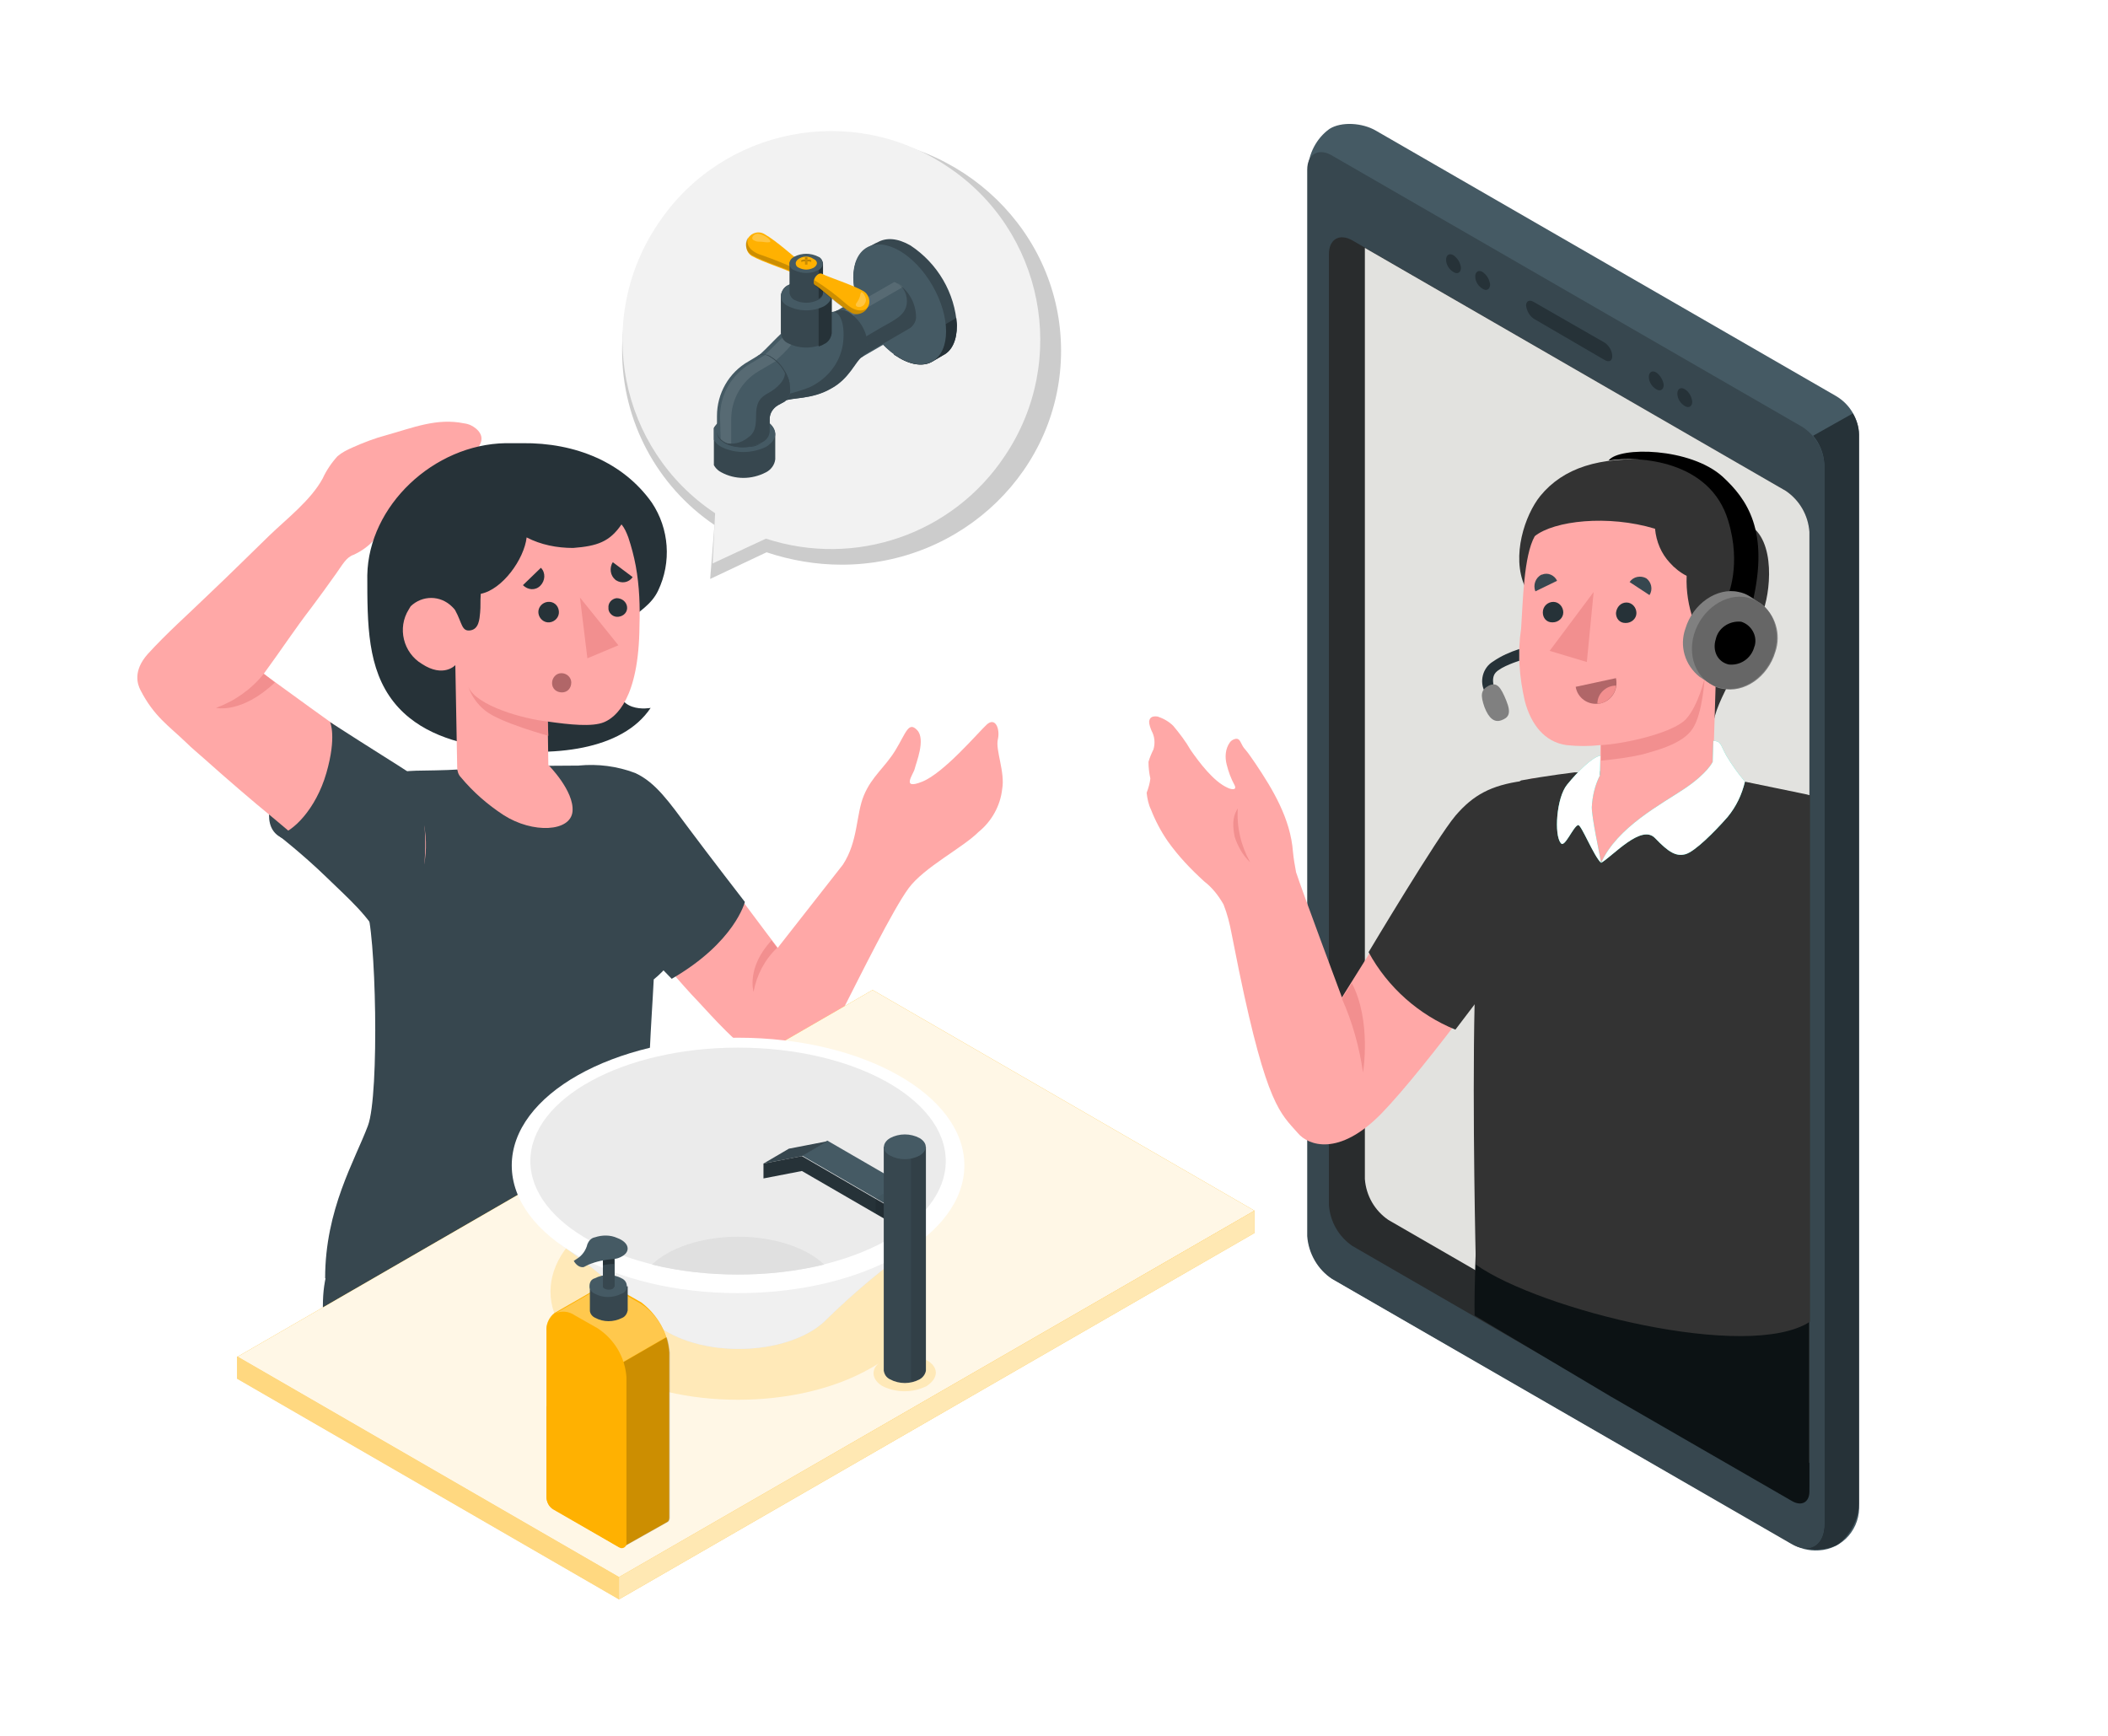 <?xml version="1.0" encoding="utf-8"?>
<!-- Generator: Adobe Illustrator 25.2.1, SVG Export Plug-In . SVG Version: 6.00 Build 0)  -->
<svg version="1.1" id="レイヤー_1" xmlns="http://www.w3.org/2000/svg" xmlns:xlink="http://www.w3.org/1999/xlink" x="0px"
	 y="0px" viewBox="0 0 340 280" style="enable-background:new 0 0 340 280;" xml:space="preserve">
<style type="text/css">
	.st0{clip-path:url(#SVGID_2_);}
	.st1{fill:#CCCCCC;}
	.st2{fill:#F2F2F2;}
	.st3{clip-path:url(#SVGID_4_);}
	.st4{fill:#37474F;}
	.st5{fill:#263238;}
	.st6{fill:#455A64;}
	.st7{opacity:0.1;fill:#FFFFFF;enable-background:new    ;}
	.st8{fill:#FFB101;}
	.st9{opacity:0.25;fill:#FFFFFF;enable-background:new    ;}
	.st10{opacity:0.2;enable-background:new    ;}
	.st11{fill:#27DEBF;}
	.st12{opacity:0.3;enable-background:new    ;}
	.st13{fill:#FFA8A7;}
	.st14{fill:#F28F8F;}
	.st15{fill:#B16668;}
	.st16{opacity:0.9;fill:#FFFFFF;enable-background:new    ;}
	.st17{opacity:0.5;fill:#FFFFFF;enable-background:new    ;}
	.st18{opacity:0.7;fill:#FFFFFF;enable-background:new    ;}
	.st19{opacity:0.2;fill:#FFB101;enable-background:new    ;}
	.st20{fill:#E0E0E0;}
	.st21{fill:#F0F0F0;}
	.st22{fill:#FFFFFF;}
	.st23{fill:#EBEBEB;}
	.st24{opacity:5.000000e-02;enable-background:new    ;}
	.st25{opacity:0.1;enable-background:new    ;}
	.st26{fill:#292C2D;}
	.st27{fill:#E2E2DF;}
	.st28{fill:#0C1214;}
	.st29{fill:#333333;}
	.st30{fill:#808080;}
	.st31{fill:#666666;}
	.st32{opacity:0.3;fill:#FFFFFF;enable-background:new    ;}
</style>
<g transform="translate(-233.559 302.287)">
	<g>
		<defs>
			<rect id="SVGID_1_" x="253.6" y="-283.3" width="290" height="242"/>
		</defs>
		<clipPath id="SVGID_2_">
			<use xlink:href="#SVGID_1_"  style="overflow:visible;"/>
		</clipPath>
		<g class="st0">
			<path class="st1" d="M348.8-217.6c-9.3-6.3-14.9-16.8-14.9-28.1c0-19,15.9-34.5,35.4-34.5s35.4,15.4,35.4,34.5
				s-15.9,34.5-35.4,34.5c-4.1,0-8.2-0.7-12.1-2l-9.1,4.3L348.8-217.6z"/>
			<path class="st2" d="M348.9-219.5c-15.5-10.3-19.6-31.3-9.2-46.7c10.3-15.5,31.3-19.6,46.7-9.2c15.5,10.3,19.6,31.3,9.2,46.7
				c0,0,0,0,0,0c-8.4,12.6-24.1,18-38.5,13.3l-8.6,4L348.9-219.5z"/>
			<g>
				<defs>
					<rect id="SVGID_3_" x="348.7" y="-266" width="40.6" height="41.9"/>
				</defs>
				<clipPath id="SVGID_4_">
					<use xlink:href="#SVGID_3_"  style="overflow:visible;"/>
				</clipPath>
				<g class="st3">
					<path class="st4" d="M375.1-263.2c1.4-0.8,3.2-0.7,5.3,0.5c4.4,2.9,7.2,7.7,7.5,12.9c0,2.4-0.8,4.1-2.2,4.8L384-244
						c-1.3,0.8-3.2,0.7-5.3-0.5c-4.4-2.9-7.2-7.7-7.5-12.9c0-2.4,0.8-4,2.2-4.8C373.7-262.5,374.8-263.1,375.1-263.2z"/>
					<path class="st5" d="M387.8-251c0,0.4,0.1,0.8,0.1,1.2c0,2.4-0.8,4.1-2.2,4.8L384-244c-1.3,0.8-3.2,0.7-5.3-0.5
						c-0.3-0.2-0.7-0.4-1-0.6L387.8-251z"/>
					<ellipse transform="matrix(0.866 -0.5 0.5 0.866 177.315 155.437)" class="st6" cx="378.7" cy="-253.2" rx="6.1" ry="10.6"/>
					<path class="st6" d="M372.6-244.7c-0.7,0.3-1.5,0.2-2.1-0.2c-1.8-1.2-2.9-3.1-3-5.2c-0.1-0.8,0.3-1.5,0.9-2l8.1-4.7
						c0.7-0.3,1.5-0.2,2.1,0.2c1.8,1.2,2.9,3.1,3,5.2c0.1,0.8-0.3,1.5-0.9,2L372.6-244.7z"/>
					<path class="st7" d="M367.5-250.9l10.3-5.9c0.2,0.1,0.5,0.2,0.7,0.3c0.2,0.1,0.5,0.3,0.7,0.5l-11.6,6.7l-0.2-0.1
						c0-0.2-0.1-0.5-0.1-0.7C367.4-250.4,367.4-250.7,367.5-250.9z"/>
					<path class="st4" d="M370.4-244.9c-0.4-0.2-0.8-0.5-1.1-0.8l6.3-3.7c2.3-1.3,3.9-2,4.2-3.8c0.2-1.4-0.4-2.8-1.7-3.5
						c0.1,0,0.2,0.1,0.2,0.1c1.8,1.2,2.9,3.1,3,5.2c0.1,0.8-0.3,1.5-0.9,2l-8.1,4.7C371.9-244.4,371.1-244.4,370.4-244.9z"/>
					<path class="st6" d="M355-243c0-0.6,0.2-1.2,0.5-1.6l0,0c0-0.1,0.1-0.1,0.2-0.2c0,0,0.1-0.1,0.1-0.1l0,0h0
						c1.1-0.6,4.4-4.8,7.5-6.6c2.9-1.7,3.9,0,5-0.6c0.7-0.3,1.5-0.2,2.1,0.2c1.8,1.2,2.9,3.1,3,5.2c0.1,0.8-0.3,1.5-0.9,2
						c-1,0.6-2,3.5-5,5.1c-3.1,1.8-6.4,1.4-7.5,2c-0.7,0.3-1.5,0.2-2.1-0.2C356.2-238.9,355.1-240.9,355-243
						C355-243,355-243,355-243z"/>
					<path class="st7" d="M357.1-242.9c-0.5,0.2-1.1,0.1-1.6-0.3c0.1-0.4,0.2-0.7,0.4-1l0,0c0-0.1,0.1-0.1,0.2-0.2
						c0,0,0.1-0.1,0.1-0.1l0,0h0c1.1-0.6,4.3-4.5,7.5-6.6c0.8-0.6,1.6-0.9,2.6-1.1c0.5,0.1,0.9,0.2,1.3,0.3c-1-0.1-3.8,1.4-5.2,3.6
						C361-246.2,359.2-244.4,357.1-242.9z"/>
					<path class="st4" d="M358.3-237.7c1.1-0.9,3-1,5.8-2.1c2.8-1.3,4.9-3.8,5.4-6.9c0.4-2.8-0.2-5.3-1.7-5.3c0.2,0,0.4,0,0.6-0.1
						c0.7-0.3,1.5-0.2,2.1,0.2c1.8,1.2,2.9,3.1,3,5.2c0.1,0.8-0.3,1.5-0.9,2c-1,0.6-2,3.5-5,5.1c-3.1,1.8-6.4,1.4-7.5,2
						C359.5-237.2,358.8-237.3,358.3-237.7C358.2-237.7,358.2-237.7,358.3-237.7z"/>
					<path class="st4" d="M358.6-228.2c-0.1,0.9-0.7,1.7-1.5,2.1c-2.3,1.2-5,1.2-7.2,0c-0.8-0.4-1.4-1.2-1.5-2.1v-4.1
						c0.1-0.9,0.7-1.7,1.5-2.1c2.3-1.2,5-1.2,7.2,0c0.8,0.4,1.4,1.2,1.5,2.1L358.6-228.2z"/>
					<path class="st6" d="M348.4-232.3c0.1-0.9,0.7-1.7,1.5-2.1c2.3-1.2,5-1.2,7.2,0c2,1.2,2,3,0,4.2c-2.3,1.1-5,1.1-7.2,0
						C349.1-230.6,348.5-231.4,348.4-232.3"/>
					<path class="st6" d="M349.2-232.6v-2.6c0-3.6,1.9-7,5.1-8.8l1.5-0.9l0,0c0.7-0.4,1.6-0.3,2.2,0.2c1.8,1.2,2.9,3.1,3,5.2
						c0.1,0.8-0.3,1.5-0.9,2l0,0l-1.1,0.6c-0.8,0.5-1.3,1.3-1.3,2.2v2.1l0,0c-0.1,0.8-0.6,1.4-1.3,1.7c-1.9,1-4.2,1-6.1,0
						C349.8-231.2,349.3-231.8,349.2-232.6z"/>
					<path class="st7" d="M349.7-235.1c0-3.6,1.9-6.8,5-8.6l2.4-1.4l0,0l1.7,1l-2.9,1.7c-2.7,1.6-4.4,4.5-4.4,7.7v4.3
						c-0.3-0.1-0.6-0.2-0.9-0.4c-0.3-0.2-0.6-0.4-0.8-0.6L349.7-235.1z"/>
					<path class="st4" d="M355.8-244.9c0.7-0.3,1.4-0.2,2,0.2c0.6,0.4,1.1,0.8,1.6,1.4c0.4,0.5,0.8,1.2,1.1,1.8
						c0.3,0.7,0.5,1.3,0.5,2.1c0-0.7-0.1-1.5-0.4-2.1c-0.3-0.7-0.6-1.3-1.1-1.9c-0.5-0.6-1-1-1.7-1.4c-0.3-0.2-0.7-0.3-1.1-0.3
						C356.5-245.2,356.1-245.1,355.8-244.9z"/>
					<path class="st4" d="M355.5-235.1c0-2.4,0.7-3.1,2-3.8s3-2.2,2.6-3.6c0.6,0.9,0.9,2,0.9,3c0.1,0.8-0.3,1.5-0.9,2l-1.1,0.6
						c-0.8,0.5-1.3,1.3-1.3,2.2v2.1c-0.1,0.8-0.6,1.4-1.3,1.7c-1.9,1-4.2,1-6.1,0c1.4,0.4,2.8,0.1,3.9-0.8
						C355.3-232.4,355.5-233.5,355.5-235.1z"/>
					<path class="st4" d="M356.5-230.9c-0.6,0.3-1.3,0.5-2,0.6c-0.7,0.1-1.4,0.1-2.1,0c-0.7-0.1-1.4-0.3-2-0.7
						c-0.6-0.3-1.1-0.9-1.2-1.6c0,0.4,0.1,0.7,0.3,1c0.2,0.3,0.5,0.5,0.8,0.7c0.6,0.4,1.3,0.6,2,0.7c0.7,0.1,1.4,0.1,2.2,0
						C355.2-230.2,355.9-230.5,356.5-230.9z"/>
					<path class="st8" d="M353.9-262.8c0-1.1,0.9-2,2-2c0.3,0,0.7,0.1,1,0.3l0,0c1.8,1,4.9,3.8,5.6,4.3l0,0c0.2,0.1,0.2,0.3,0.2,0.5
						c0,0.6-0.3,1.1-0.8,1.4c-0.2,0.1-0.4,0.1-0.6,0l0,0c-0.9-0.5-4.7-1.7-6.5-2.7l0,0C354.2-261.4,353.9-262,353.9-262.8z"/>
					<path class="st9" d="M357.7-263.6c0.1,0.1,0.1,0.2,0.1,0.3c-0.1,0.1-0.2,0.1-0.5,0.1c-0.4,0-0.7-0.1-1.1-0.1
						c-0.3,0-0.7,0-1-0.2c-0.7-0.3-0.1-1.1,0.6-1.1C356.4-264.5,357.2-264.2,357.7-263.6z"/>
					<path class="st10" d="M356.5-261.1c2,0.7,4,1.5,5.9,2.4c-0.1,0.1-0.2,0.2-0.4,0.3c-0.2,0.1-0.4,0.1-0.6,0l0,0
						c-0.9-0.5-4.7-1.7-6.5-2.7l0,0c-1-0.5-1.3-1.8-0.8-2.7c0,0,0,0,0,0l0,0c0,0,0-0.1,0.1-0.1C353.9-263.1,354.2-261.8,356.5-261.1
						z"/>
					<path class="st11" d="M362.7-259.7c0,0.6-0.3,1.1-0.8,1.4c-0.4,0.3-0.8,0-0.8-0.5c0-0.6,0.3-1.1,0.8-1.4
						C362.4-260.5,362.7-260.2,362.7-259.7z"/>
					<path class="st12" d="M362.7-259.7c0,0.6-0.3,1.1-0.8,1.4c-0.4,0.3-0.8,0-0.8-0.5c0-0.6,0.3-1.1,0.8-1.4
						C362.4-260.5,362.7-260.2,362.7-259.7z"/>
					<path class="st4" d="M367.7-248.6c-0.1,0.7-0.5,1.4-1.2,1.7c-1.8,0.9-4,0.9-5.8,0c-0.7-0.3-1.1-0.9-1.2-1.7v-6
						c0.1-0.7,0.5-1.4,1.2-1.7c1.8-1,4-1,5.8,0c0.7,0.3,1.1,0.9,1.2,1.7L367.7-248.6z"/>
					<path class="st5" d="M365.6-256.6c0.3,0.1,0.6,0.2,0.9,0.4c0.7,0.3,1.1,0.9,1.2,1.7v6c-0.1,0.7-0.5,1.4-1.2,1.7
						c-0.3,0.2-0.6,0.3-0.9,0.4L365.6-256.6z"/>
					<path class="st6" d="M359.5-254.6c0.1-0.7,0.5-1.4,1.2-1.7c1.8-0.9,4-0.9,5.8,0c1.6,0.9,1.6,2.4,0,3.4c-1.8,0.9-4,0.9-5.8,0
						C360-253.2,359.5-253.8,359.5-254.6"/>
					<path class="st4" d="M366.3-255c0,0.5-0.3,0.9-0.8,1.1c-1.2,0.6-2.6,0.6-3.8,0c-0.4-0.2-0.7-0.6-0.8-1.1v-4.7
						c0-0.5,0.4-0.9,0.8-1.1c1.2-0.6,2.6-0.6,3.8,0c0.4,0.2,0.7,0.6,0.8,1.1V-255z"/>
					<path class="st5" d="M365.6-260.8c0.4,0.2,0.6,0.6,0.7,1v4.7c0,0.4-0.3,0.8-0.7,1V-260.8z"/>
					<path class="st6" d="M360.9-259.8c0-0.5,0.4-0.9,0.8-1.1c1.2-0.6,2.6-0.6,3.8,0c0.6,0.2,0.9,0.9,0.7,1.5
						c-0.1,0.3-0.4,0.6-0.7,0.7c-1.2,0.6-2.6,0.6-3.8,0C361.2-258.8,360.9-259.3,360.9-259.8"/>
					<path class="st8" d="M364.8-256.7c0-0.6,0.3-1.1,0.8-1.4c0.2-0.1,0.4-0.1,0.6,0l0,0c0.9,0.5,4.7,1.7,6.5,2.7l0,0
						c1,0.5,1.4,1.8,0.8,2.7c-0.5,1-1.8,1.4-2.7,0.8l0,0l0,0c-1.8-1-4.8-3.8-5.6-4.3h0C364.9-256.3,364.8-256.5,364.8-256.7z"/>
					<path class="st9" d="M373.2-254.1c0.1,0.4-0.1,0.7-0.3,1c-0.3,0.3-0.7,0.4-1,0.3c-0.1,0-0.3-0.1-0.3-0.3c0-0.1,0-0.2,0.1-0.3
						c0.1-0.1,0.1-0.2,0.2-0.3c0.2-0.3,0.3-0.6,0.4-0.9c0-0.1,0-0.3,0.1-0.4C372.5-255.5,373.1-254.7,373.2-254.1z"/>
					<path class="st10" d="M365-256.2L365-256.2c-0.2-0.1-0.2-0.3-0.2-0.5c0-0.1,0-0.3,0.1-0.4c1.8,1.1,3.5,2.4,5.1,3.8
						c1.7,1.5,3,1.2,3.5,0.6c-0.5,1-1.7,1.4-2.7,0.8h0l0,0l0,0C368.9-252.9,365.8-255.7,365-256.2L365-256.2z"/>
					<path class="st8" d="M362.2-260.4L362.2-260.4c0.7-0.6,1.8-0.7,2.6-0.1l0,0l0,0c0.1,0,0.1,0.1,0.2,0.1l0,0
						c0.5,0.4,0.4,0.9-0.2,1.3c-0.8,0.4-1.6,0.4-2.4,0c-0.3-0.1-0.5-0.4-0.5-0.7C361.9-260,362-260.2,362.2-260.4z"/>
					<path class="st9" d="M363.1-260.5l-0.4,0.1h0c0,0,0,0,0,0s0,0,0,0c0.1-0.1,0.3-0.2,0.4-0.2c0,0,0.1,0,0.2,0
						S363.2-260.5,363.1-260.5z"/>
					<path class="st10" d="M362.8-260.3c0.2,0,0.4-0.1,0.6-0.1v-0.4h0.4v0.4c0.2,0,0.4,0,0.6,0.1v0.3c-0.2-0.1-0.4-0.1-0.6-0.1v0.5
						h-0.4v-0.5c-0.2,0-0.4,0-0.6,0.1V-260.3z"/>
					<path class="st10" d="M364.4-260.3c-0.2-0.1-0.4-0.1-0.6-0.1v0.1c0.2,0,0.4,0,0.6,0.1V-260.3z"/>
					<path class="st10" d="M362.8-260.3v0.1c0.2,0,0.4-0.1,0.6-0.1v-0.1C363.2-260.4,363-260.4,362.8-260.3z"/>
					<rect x="363.4" y="-260.7" class="st10" width="0.4" height="0.1"/>
				</g>
			</g>
			<path class="st13" d="M346.2-140.7c-5.5-5.7-15.4-18.4-15.4-18.4l-5.6-19.4c1.3,0.1,2.5,0.1,3.8,0c6.1,0.4,7.8,0.9,11.6,5
				c3,3.3,14.4,18.9,18.4,24.1l10.5-13.4c2.5-3.8,2.1-8.1,3.4-11.2s3.4-4.5,5.1-7.3s2.1-4.7,3.5-3.2s-0.2,5.3-0.4,6.2
				s-2.3,3.5,1.2,2.1s9-7.9,10.4-9.2s2.2,0.7,1.8,2.4s1.2,5.3,0.7,8c-0.3,2.7-1.7,5.2-3.8,6.9c-2.6,2.6-8.8,5.7-11.3,9.1
				s-7.7,13.9-10.9,20.2c-4.1,8.1-7.5,10.7-12.1,8S348.2-138.6,346.2-140.7z"/>
			<path class="st4" d="M326.9-178.8c3.1-0.3,6.2,0.1,9.1,1.2c3.3,1.5,5.5,4.7,8.7,9s9,11.8,9,11.8s-1.6,6.5-11.8,12.4l-16.7-17.2
				L326.9-178.8z"/>
			<path class="st14" d="M358.9-149.4c-2,1.9-3.3,4.4-3.8,7.1c0,0-1.2-3.9,2.9-8.3L358.9-149.4z"/>
			<path class="st4" d="M286-84.4c-0.6-8.4-0.6-10.1,1.1-15.5s12.5-5.7,12.5-5.7l9.5,3.8c0,0,7,5.2,8.6,5.5s21.8-8.1,21.8-8.1
				l2.6,14.6l-7,16.7l-3.4,1.5l-13.4-5.1c0,0-11,0.2-12.2-0.1s-12.7-3.4-13.3-4.1S286-84.4,286-84.4z"/>
			<path class="st4" d="M339-144.3c7.5-6.1,5-14.1,2.3-19.5c-5.4-10.8-11.1-15-13.5-15l-14.8,0.1c-7.1,1-12.6,0.5-14.3,0.9
				c-4.4,1-4.5,4.6-4.6,9.3c-0.2,5.1-2.8,4.2-1.5,12.7c1.6,3.1,2.2,30.1,0.3,35.1c-2.1,5.6-6.9,13.5-6.9,24.6
				c0,0,22.9,12.7,39.1,11.8c16.8-0.9,18.9-20.7,18.9-20.7l-5.7-26.5C338.6-138,338.8-140.3,339-144.3z"/>
			<path class="st4" d="M286.9-185.7c-2.2-1.6-14,14.2-8.5,18.2s11.4-7.3,10.2-12.6S286.9-185.7,286.9-185.7z"/>
			<path class="st13" d="M276.1-193.6c3-4.1,5-7.2,7.7-10.7c1.5-2,2.5-3.4,4-5.5c1-1.4,1.6-2.6,2.8-3c1.3-0.6,2.4-1.4,3.3-2.4
				c0.6-0.7,1.1-1.3,1.6-2.1c1.7-2.4,3.8-4.5,6.1-6.3c2.4-1.9,5.1-3.3,7.6-5.1c1.5-1.1,3-2.8,1.2-4.4c-0.6-0.5-1.2-0.8-2-0.9
				c-4.4-0.9-8.2,0.7-12.5,1.9c-1.9,0.5-3.7,1.2-5.5,2c-0.9,0.4-1.7,0.8-2.4,1.4c-1,1.1-1.8,2.3-2.4,3.6c-1.9,3.5-5.8,6.5-8.6,9.2
				c-3.3,3.2-6.2,6.1-9.9,9.6c-3.3,3.2-6.6,6.1-9.7,9.5c-2.5,2.8-1.6,5-1.2,5.8c2.2,4.3,4.6,5.8,7.4,8.5c0.9,0.9,1.9,1.7,2.9,2.6
				c3.7,3.3,7.4,6.5,11.3,9.7c4.1,3.4,5.8,5,9.5,8.3c2.3,2.1,4.3,4.6,5.7,7.4c6.4,1.1,12.6-8.7,7.2-20.1c-0.9-1.8-2.3-3.4-3.9-4.6
				C289.3-183.9,276.1-193.6,276.1-193.6z"/>
			<path class="st14" d="M276.1-193.6c-2,2.5-4.7,4.4-7.7,5.5c0,0,4.1,1,9.5-4.1L276.1-193.6z"/>
			<path class="st4" d="M299.2-177.9c-1.5-1-5.1-3.2-12.4-7.9c0,0,1.1,2.3-0.6,8.2s-5.5,9.6-7.8,10c0,0,4.1,3.2,7.8,6.8
				s6.8,6.2,9,10.4c0,0,5.3-1.4,6.6-10.4C302.6-167.1,302.1-174.5,299.2-177.9z"/>
			<path class="st5" d="M339.7-207c2.2-4.6,1.8-10-1-14.2c-4.6-6.5-12.3-9.7-20.9-9.6h-2.7c-11.6,0.2-22.1,10.1-22.3,21.3l0,0
				c0,7.9,0,15.1,4.3,20.5c4,5,10.2,6.6,15.5,7.4c10,1.5,21.3,0.4,25.9-6.5c0,0-6.1,1.2-5.3-5.1c0.1-1-0.8-2.1-2.5-3.2
				c1.2-2,2.5-3.9,4.1-5.6C336.6-203.7,338.6-204.7,339.7-207z"/>
			<path class="st13" d="M336.7-201.3c-0.1,11.7-3.8,14.7-5.7,15.5s-5.6,0.4-9.1-0.1l0.1,7c0,0,4.2,4.2,3.9,7.5s-6.4,3.6-11.1,0.6
				c-2.6-1.7-4.9-3.7-6.9-6.1c-0.4-0.4-0.6-1-0.6-1.6l-0.3-16.5c0,0-1.9,2.1-5.4-0.2c-3-1.8-4-5.8-2.1-8.8c0.1-0.2,0.2-0.3,0.3-0.5
				c1.9-1.8,4.8-1.8,6.7,0.1c0.2,0.2,0.4,0.4,0.5,0.6c1.1,2,1,3.4,2.4,3.2s1.5-1.8,1.6-2.9s0-1.5,0.1-3c3.5-0.7,7-5.6,7.4-9.1
				c2.3,1.2,4.9,1.7,7.5,1.7c3.9-0.3,5.9-1,7.8-3.8c0.5,0.6,0.8,1.3,1.1,2.1c0.5,1.5,0.9,3,1.2,4.6
				C336.7-207.7,336.8-204.5,336.7-201.3z"/>
			<path class="st14" d="M321.9-185.9c-3.8-0.4-11.5-2.5-12.8-5.6c0.5,1.5,1.5,2.9,2.8,3.9c2.4,1.9,10.1,4,10.1,4L321.9-185.9z"/>
			<path class="st15" d="M325.7-192.2c0,0.9-0.6,1.6-1.5,1.6c-0.9,0-1.6-0.6-1.6-1.5c0,0,0,0,0,0c0-0.8,0.6-1.6,1.5-1.6c0,0,0,0,0,0
				h0C325-193.7,325.7-193,325.7-192.2z"/>
			<path class="st5" d="M323.7-203.7c0.1,0.9-0.6,1.7-1.5,1.8h0c-0.9,0.1-1.7-0.6-1.8-1.5c-0.1-0.9,0.6-1.7,1.5-1.8c0,0,0,0,0,0
				C322.8-205.3,323.6-204.7,323.7-203.7L323.7-203.7C323.7-203.7,323.7-203.7,323.7-203.7z"/>
			<path class="st5" d="M334.7-204.4c0.1,0.8-0.5,1.5-1.4,1.6c-0.8,0.1-1.5-0.5-1.6-1.2l0,0c0-0.1,0-0.1,0-0.2
				c-0.1-0.8,0.5-1.5,1.3-1.6c0,0,0,0,0,0h0C333.9-205.8,334.6-205.2,334.7-204.4z"/>
			<path class="st14" d="M327.1-205.9l1.2,9.8l5-2.1L327.1-205.9z"/>
			<path class="st5" d="M317.9-207.9l2.9-2.8c0.8,0.8,0.7,2.1-0.1,2.9C319.9-207,318.7-207.1,317.9-207.9
				C317.9-207.9,317.9-207.9,317.9-207.9z"/>
			<path class="st5" d="M332.4-211.6l3.2,2.4c-0.6,0.9-1.8,1.1-2.7,0.5l0,0h0c0,0-0.1,0-0.1-0.1C332-209.4,331.8-210.7,332.4-211.6z
				"/>
			<path class="st8" d="M271.8-83.4l102.5-59.2l61.6,35.6L333.4-47.8L271.8-83.4z"/>
			<path class="st16" d="M271.8-83.4l102.5-59.2l61.6,35.6L333.4-47.8L271.8-83.4z"/>
			<path class="st8" d="M333.4-44.3v-3.6l-61.6-35.6v3.6L333.4-44.3z"/>
			<path class="st17" d="M333.4-44.3v-3.6l-61.6-35.6v3.6L333.4-44.3z"/>
			<path class="st8" d="M435.9-107v3.6L333.4-44.3v-3.6L435.9-107z"/>
			<path class="st18" d="M435.9-107v3.6L333.4-44.3v-3.6L435.9-107z"/>
			<path class="st19" d="M383-82.9c-2.2-1.1-4.8-1.1-7,0c9.7-6.9,9.1-17-2-23.4c-11.8-6.8-31-6.8-42.8,0s-11.8,17.9,0,24.7
				s31,6.8,42.8,0c0.5-0.3,0.9-0.5,1.3-0.8c-1.3,1.1-1.1,2.7,0.6,3.7c2.2,1.1,4.9,1.1,7.1,0C385-80,385-81.8,383-82.9z"/>
			<path class="st20" d="M366.8-89.4c4.6-4.5,9.5-8.6,14.8-12.3h-21.4c-4.9-1.4-10.1-1.4-15,0h-21.4c5.2,3.7,10.2,7.8,14.8,12.3
				c0,0,0.1,0.1,0.1,0.1l0.2,0.2l0,0c2.8,2.6,7.9,4.4,13.8,4.4s11-1.8,13.8-4.4l0,0l0.2-0.2L366.8-89.4z"/>
			<path class="st21" d="M366.8-89.4c4.6-4.5,9.5-8.6,14.8-12.3h-21.4c-4.9-1.4-10.1-1.4-15,0h-21.4c5.2,3.7,10.2,7.8,14.8,12.3
				c0,0,0.1,0.1,0.1,0.1l0.2,0.2l0,0c2.8,2.6,7.9,4.4,13.8,4.4s11-1.8,13.8-4.4l0,0l0.2-0.2L366.8-89.4z"/>
			<ellipse class="st22" cx="352.6" cy="-114.3" rx="36.5" ry="20.6"/>
			<ellipse class="st23" cx="352.6" cy="-115" rx="33.5" ry="18.3"/>
			<path class="st20" d="M352.6-96.7c4.7,0,9.3-0.5,13.9-1.6c-2.8-2.7-8-4.5-13.9-4.5s-11.1,1.8-13.9,4.5
				C343.2-97.2,347.9-96.7,352.6-96.7z"/>
			<path class="st6" d="M377.4-107.5l-14.5-8.4l4.1-2.4l14.5,8.4L377.4-107.5z"/>
			<path class="st24" d="M377.4-107.5l4.1-2.4l-2.6-1.5l-4.1,2.4L377.4-107.5z"/>
			<path class="st4" d="M362.9-115.8l-6.2,1.2l4.1-2.4l6.2-1.2L362.9-115.8z"/>
			<path class="st5" d="M356.7-112.2l6.2-1.2l14.5,8.4v-2.4l-14.5-8.4l-6.2,1.2V-112.2z"/>
			<path class="st25" d="M374.8-106.6l2.6,1.5v-2.4l-2.6-1.5V-106.6z"/>
			<path class="st4" d="M382.9-81.2v-36.1h-6.8v36.1l0,0c0.1,0.6,0.4,1.1,1,1.4c1.5,0.8,3.3,0.8,4.8,0
				C382.4-80.1,382.8-80.6,382.9-81.2z"/>
			<path class="st25" d="M380.5-79.4c0.5-0.1,0.9-0.2,1.4-0.5c0.6-0.2,0.9-0.8,1-1.4v-36h-2.4L380.5-79.4z"/>
			<path class="st6" d="M377.1-115.9c1.5,0.8,3.3,0.8,4.8,0c1.3-0.8,1.3-2,0-2.8c-1.5-0.8-3.3-0.8-4.8,0
				C375.8-117.9,375.8-116.6,377.1-115.9z"/>
			<path class="st6" d="M455.5-281.2l74.2,42.8c2.2,1.3,3.6,3.6,3.7,6.2v172.5c0.3,3.9-2.6,7.3-6.5,7.5c-1.6,0.1-3.2-0.3-4.5-1.2
				L448.5-96c-2.3-1.5-3.8-4.1-4-6.9v-172c0.1-2.6,1.4-5.1,3.5-6.6C449.9-282.7,453.3-282.5,455.5-281.2z"/>
			<path class="st5" d="M523.4-52.9c2.1,0.8,4.5,0.8,6.5-0.2c2.1-1.5,3.4-4,3.5-6.6v-172.5c0-1.2-0.4-2.4-1-3.4L526-232
				c1.1,1.3,1.7,2.9,1.8,4.6v170.9C527.8-53.4,525.9-51.9,523.4-52.9z"/>
			<path class="st4" d="M524.3-233.4c2.1,1.4,3.4,3.6,3.5,6.1v170.9c0,3.4-2.4,4.9-5.4,3.1l-74-42.7c-2.3-1.5-3.8-4.1-4-6.9v-172
				c0-2.5,1.8-3.6,4-2.3L524.3-233.4z"/>
			<path class="st26" d="M521.6-223.1c2.2,1.5,3.6,3.9,3.8,6.6v153.4c0,2.4-1.7,3.4-3.8,2.2l-69.9-40.4c-2.2-1.5-3.6-3.9-3.8-6.6
				v-153.4c0-2.4,1.7-3.4,3.8-2.2L521.6-223.1z"/>
			<path class="st27" d="M453.7-112.1v-150.2l67.9,39.2c2.2,1.5,3.6,3.9,3.8,6.6v150.2l-67.9-39.2
				C455.3-107,453.9-109.4,453.7-112.1z"/>
			<path class="st5" d="M492.4-247l-11.5-6.6c-0.7-0.4-1.2-0.1-1.2,0.6c0.1,0.8,0.5,1.6,1.2,2.1l11.5,6.7c0.7,0.4,1.2,0.1,1.2-0.6
				C493.6-245.7,493.1-246.5,492.4-247z"/>
			<path class="st5" d="M472.7-258.4c-0.6-0.4-1.2-0.1-1.2,0.7c0,0.8,0.5,1.6,1.2,2c0.6,0.4,1.2,0.1,1.2-0.7
				C473.8-257.2,473.4-257.9,472.7-258.4z"/>
			<path class="st5" d="M468-261.1c-0.6-0.4-1.2-0.1-1.2,0.7c0,0.8,0.5,1.6,1.2,2c0.6,0.4,1.2,0.1,1.2-0.7
				C469.1-259.9,468.7-260.6,468-261.1z"/>
			<path class="st5" d="M505.3-239.5c-0.6-0.4-1.2-0.1-1.2,0.7c0,0.8,0.5,1.6,1.2,2c0.6,0.4,1.2,0.1,1.2-0.7
				C506.4-238.3,506-239.1,505.3-239.5z"/>
			<path class="st5" d="M500.7-242.2c-0.6-0.4-1.2-0.1-1.2,0.7c0,0.8,0.5,1.6,1.2,2c0.6,0.4,1.2,0.1,1.2-0.7
				C501.8-241,501.3-241.8,500.7-242.2z"/>
			<path class="st28" d="M525.4-104.3v42.6c0,1.7-1.2,2.4-2.7,1.6l-26.7-15.4l-2.6-1.5l-22-13.1c-0.1-3.9,0.3-13.5,0.3-13.5
				L525.4-104.3z"/>
			<path class="st13" d="M442.6-161.6c-0.2-1.1-0.4-2.2-0.5-3.3c-0.4-5.3-3.2-10-6.1-14.3c-0.5-0.7-1-1.5-1.6-2.2
				c-0.3-0.3-0.5-0.7-0.7-1.1c-0.2-0.4-0.4-0.7-0.9-0.6c-0.4,0.1-0.7,0.3-0.9,0.6c-0.7,1-0.8,2.3-0.5,3.5c0.3,1.2,0.7,2.3,1.3,3.4
				c0.4,0.9-0.7,0.6-1.1,0.4c-2.3-1-4.6-4.1-6-6.1c-0.8-1.4-1.8-2.7-2.8-3.9c-0.7-0.7-1.6-1.2-2.5-1.5c-0.7-0.1-1.3,0-1.4,0.8
				c0,0.5,0.2,1,0.4,1.5c0.5,0.9,0.6,2,0.3,3c-0.3,0.6-0.6,1.3-0.8,2c0,0.9,0.1,1.8,0.3,2.7c-0.1,0.8-0.3,1.5-0.6,2.3
				c0.1,0.9,0.3,1.9,0.7,2.7c0.7,1.8,1.6,3.5,2.7,5.1c1.7,2.4,3.7,4.5,5.9,6.5c1.3,1,2.3,2.3,3.1,3.7c0.6,1.5,1,3.1,1.3,4.7
				c0.4,2,0.8,4,1.2,6c4.5,21.8,6.7,23,9.5,26.2c1.7,2,6.6,3.8,13.4-3.1c7.5-7.7,21.7-27.6,21.7-27.6l3-26.6c0,0-2.6,0.7-6,1.7
				c-3.1,0.9-6.4,4-8.6,7.5c-4.6,7.3-16.4,26.2-16.4,26.2S443.5-158.8,442.6-161.6z"/>
			<path class="st29" d="M479-176.3c-4.9,0.7-7.8,2.2-10.7,5.6s-14,22-14,22c3.1,5.7,8.1,10.1,14,12.5l12.7-16.7L479-176.3z"/>
			<path class="st14" d="M450-141.2c1.7,3.8,2.8,7.8,3.4,11.9c0,0,1.4-8.3-1.8-14.4L450-141.2z"/>
			<path class="st14" d="M433.2-171.9c-0.2,3,0.5,6,2,8.7c-1.2-1.1-2-2.6-2.5-4.1C432.2-169.8,432.6-170.9,433.2-171.9z"/>
			<path class="st29" d="M471.6-98.3c10.3,7.3,44,15.7,53.9,9.2V-174l-0.8-0.2l-9.7-2l-5.2-1.1l-1.3-0.3l0,0l-4.7-1l-12.2,0.7l0,0
				l-3.7,0.2h-0.4c0,0-4.2,0.5-8.6,1.3c-0.2,0.1-0.3,0.3-0.5,0.5l0,0c-3,3.3-5.7,11.7-6.4,20.6c-0.3,3.4-0.5,8.6-0.6,14.3v0.5
				C471-122.8,471.6-98.3,471.6-98.3z"/>
			<path class="st29" d="M479.5-207.7c-2.2-4.9,0-11.5,2.5-14.6c3.7-4.5,9.5-6.4,18.2-5.8c6.6,0.4,13.2,3.2,14.4,10
				c5.3,1.6,4.7,10.4,3.4,14.2c-2.7,7.8-8,14.7-8.1,18.7L479.5-207.7z"/>
			<path class="st13" d="M479.5-189.2c1,3.8,3.2,6.6,6.7,7.1c1.8,0.2,3.7,0.2,5.5,0l-0.1,4.8c-4.7,4-3,9.3,0.2,14.1
				c3.9-4.3,8.4-5.9,12.3-7.6c2.4-1.2,4.4-3.1,5.7-5.5l0.5-16.3c0,0,2.1,2.4,5.7,0.1c2.9-2.2,3.9-6.1,2.4-9.4
				c-1.7-3.7-5.3-2.2-6.3-1s-2.3,3.2-3.2,2.9c-1.1-0.3-1.9-1.2-2.2-2.2c-0.8-2.3-1.2-4.7-1.1-7.2c-1-0.5-2-1.3-2.7-2.1
				c-1.4-1.5-2.2-3.4-2.4-5.5c-7.6-2.3-16.3-1.3-19.4,1.2c-1.8,3.2-1.9,10.6-2.2,14.9C478.3-197,478.6-193.1,479.5-189.2z"/>
			<path class="st14" d="M491.8-182.1c3.9-0.2,11.7-2,13.7-4.2s3-6.6,3-6.6s-0.3,5.6-1.9,8.1s-5.7,3.5-8.1,4.2
				c-2.2,0.5-4.5,0.8-6.7,1L491.8-182.1z"/>
			<path class="st11" d="M491.8-163.1c2-1.2,6.5-6.3,8.7-4s3.4,3,4.9,2.6s4.7-3.6,6.8-6c1.4-1.7,2.3-3.6,2.8-5.7
				c-1.1-1.3-2.1-2.7-3-4.2c-1-1.8-0.8-2.3-2.1-2.4l-0.1,3.4c0,0-0.8,1.8-4.5,4.3S494.4-168.9,491.8-163.1z"/>
			<path class="st22" d="M491.8-163.1c2-1.2,6.5-6.3,8.7-4s3.4,3,4.9,2.6s4.7-3.6,6.8-6c1.4-1.7,2.3-3.6,2.8-5.7
				c-1.1-1.3-2.1-2.7-3-4.2c-1-1.8-0.8-2.3-2.1-2.4l-0.1,3.4c0,0-0.8,1.8-4.5,4.3S494.4-168.9,491.8-163.1z"/>
			<path class="st11" d="M491.8-163.1c-1.2-1.1-3.2-6.2-3.7-6.1c-0.8,0.2-2.2,3.8-2.8,2.9c-1.1-1.3-0.7-7.3,1-9.4s4.1-4.5,5.4-4.7
				l-0.1,3.2c-0.8,1.6-1.2,3.3-1.3,5.1C490.3-170.3,491.5-164.9,491.8-163.1z"/>
			<path class="st22" d="M491.8-163.1c-1.2-1.1-3.2-6.2-3.7-6.1c-0.8,0.2-2.2,3.8-2.8,2.9c-1.1-1.3-0.7-7.3,1-9.4s4.1-4.5,5.4-4.7
				l-0.1,3.2c-0.8,1.6-1.2,3.3-1.3,5.1C490.3-170.3,491.5-164.9,491.8-163.1z"/>
			<path class="st5" d="M494.2-203.4c0,0.9,0.6,1.6,1.5,1.6h0.1c0.9,0,1.7-0.7,1.7-1.6c0-0.9-0.7-1.7-1.6-1.7c0,0,0,0,0,0
				C495-205.1,494.3-204.4,494.2-203.4C494.2-203.4,494.2-203.4,494.2-203.4z"/>
			<path class="st4" d="M496.4-208.4l3.2,2.1c0.6-0.9,0.3-2.1-0.5-2.7C498.2-209.5,497-209.3,496.4-208.4
				C496.4-208.5,496.4-208.5,496.4-208.4L496.4-208.4L496.4-208.4L496.4-208.4z"/>
			<path class="st4" d="M481.2-206.9l3.5-1.7c-0.4-0.9-1.5-1.4-2.4-1l0,0l-0.1,0C481.2-209.1,480.8-207.9,481.2-206.9z"/>
			<path class="st5" d="M482.4-203.5c0,0.9,0.6,1.6,1.5,1.6h0.1c0.9,0,1.7-0.7,1.7-1.6c0-0.9-0.7-1.7-1.6-1.7
				C483.2-205.2,482.4-204.5,482.4-203.5L482.4-203.5C482.4-203.5,482.4-203.5,482.4-203.5z"/>
			<path class="st14" d="M490.6-206.8l-1.1,11.3l-6-1.8L490.6-206.8z"/>
			<path class="st15" d="M494.2-192.9l-6.5,1.4c0.3,1.8,2,3,3.8,2.7l0,0l0.1,0C493.5-189.2,494.6-191,494.2-192.9z"/>
			<path class="st14" d="M491.6-188.8c-0.1,0-0.3,0-0.4,0c0-1.6,1.4-2.9,3-2.9C494.1-190.3,493-189.1,491.6-188.8z"/>
			<path class="st29" d="M523.1-148.4l2.3,5.7V-174C525.4-174,518.7-161.1,523.1-148.4z"/>
			<path class="st5" d="M478.6-197.6c-1.5,0.5-2.9,1.1-4.2,2c-1.7,1-2.3,3.3-1.3,5l1.6-0.3c0,0-0.8-1.9,0.1-2.9s3.8-1.9,3.8-1.9
				L478.6-197.6z"/>
			<path class="st30" d="M473.7-191.7c1.3-0.6,1.9,0.2,2.8,2.4s0.3,2.8-0.8,3.2s-2-0.3-2.7-2.1C472.3-190.2,472.4-191,473.7-191.7z"
				/>
			<path d="M511.4-225.4c3.9,3.6,7.6,8.7,4.8,20.4c1.8,1.7,2.4,4.3,1.6,6.6c-1.1,3.6-4.6,6-7.8,5.3s-5-4.2-3.9-7.8
				c0.8-2.7,3.7-5.4,6.1-5.2c0,0,2.3-5,0.1-12.2c-2.9-9.7-14.3-10.5-19.3-9.7C494.7-230.3,506.2-230.1,511.4-225.4z"/>
			<path class="st30" d="M505.4-200.9c1.2-4,5.1-6.7,8.6-5.9c0.5,0.1,1.1,0.3,1.6,0.6c0.4,0.2,1.6,1.1,1.9,1.2
				c2.4,1.8,3.4,5,2.4,7.9c-1.2,4-5,6.7-8.6,5.9c-0.7-0.1-1.3-0.4-1.9-0.8c-0.3-0.2-1.4-0.9-1.7-1.1
				C505.3-195,504.4-198.1,505.4-200.9z"/>
			<path class="st31" d="M506.8-200c1.2-4,5.1-6.7,8.6-5.9c3.6,0.8,5.5,4.7,4.4,8.7c-1.2,4-5,6.7-8.6,5.9
				C507.6-192,505.6-195.9,506.8-200z"/>
			<path d="M510.3-199.2c0.4-1.8,2.2-3,4.1-2.8c1.6,0.5,2.6,2.2,2.2,3.8c0,0,0,0,0,0l0,0c0,0.1-0.1,0.2-0.1,0.3
				c-0.5,1.8-2.2,3-4.1,2.8C510.6-195.5,509.7-197.3,510.3-199.2z"/>
		</g>
	</g>
	<path class="st8" d="M341.5-84.1v26.6c0,0.3-0.1,0.6-0.3,0.7l-7.1,4c-0.3,0.1-0.6,0.1-0.8,0l-10.5-6.1c-0.7-0.4-1.1-1.2-1.1-2
		v-26.7c-0.1-1.1,0.4-2.2,1.3-2.9c0.9-0.5,6.3-3.6,7.1-4.1c1.1-0.5,2.3-0.4,3.2,0.3l3.7,2.1C339.6-90.2,341.3-87.3,341.5-84.1z"/>
	<path class="st32" d="M341-86.6l-19.4,11.2v-12c-0.1-1.1,0.4-2.2,1.3-2.9c0.9-0.5,6.3-3.6,7.1-4.1c1.1-0.5,2.3-0.4,3.2,0.3l3.7,2.1
		C338.9-90.7,340.3-88.8,341-86.6z"/>
	<path class="st10" d="M321.7-75.4l19.4-11.2c0.3,0.8,0.4,1.7,0.5,2.5v26.6c0,0.3-0.1,0.6-0.3,0.7l-7.1,4c-0.3,0.1-0.6,0.1-0.8,0
		l-10.5-6.1c-0.7-0.4-1.1-1.2-1.1-2L321.7-75.4z"/>
	<path class="st8" d="M322.8-58.8c-0.7-0.4-1.1-1.2-1.1-2v-26.7c-0.1-1.1,0.4-2.2,1.3-2.9c1.1-0.5,2.3-0.4,3.3,0.3l3.7,2.1
		c2.7,1.8,4.4,4.7,4.6,7.9v26.7c0,0.2,0,0.4-0.2,0.6c-0.3,0.3-0.7,0.3-1,0.1L322.8-58.8z"/>
	<path class="st4" d="M328.7-94.8v3.9c0,0.5,0.4,1,0.9,1.2c1.3,0.7,2.9,0.7,4.3,0c0.5-0.2,0.8-0.7,0.9-1.2v-3.9H328.7z"/>
	<path class="st6" d="M334.6-94.4c0.2-0.7-0.1-1.4-0.8-1.7c-1.3-0.7-2.9-0.7-4.3,0c-0.4,0.1-0.7,0.4-0.8,0.8
		c-0.2,0.7,0.1,1.4,0.8,1.7c0,0,0,0,0,0c1.3,0.7,2.9,0.7,4.3,0C334.2-93.7,334.5-94,334.6-94.4z"/>
	<path class="st4" d="M330.8-101.1v6.3c0,0.2,0.1,0.3,0.3,0.4c0.4,0.2,0.9,0.2,1.3,0c0.1-0.1,0.2-0.2,0.3-0.4v-6.3H330.8z"/>
	<path class="st5" d="M332.6-101h-1.8v2.8c0.5-0.1,1.1-0.2,1.7-0.2h0.1L332.6-101z"/>
	<path class="st6" d="M327.7-97.9l0.8-0.4c1.2-0.5,2.6-0.8,3.9-0.9c0.6,0,1.1-0.2,1.6-0.5c1.3-0.8,1-2.2-0.9-2.9
		c-1.1-0.5-2.4-0.5-3.6-0.1c-0.6,0.1-1,0.6-1.2,1.1c-0.2,0.9-0.8,1.8-1.6,2.3l-0.6,0.4C326.5-98.2,327.1-97.8,327.7-97.9z"/>
</g>
</svg>
